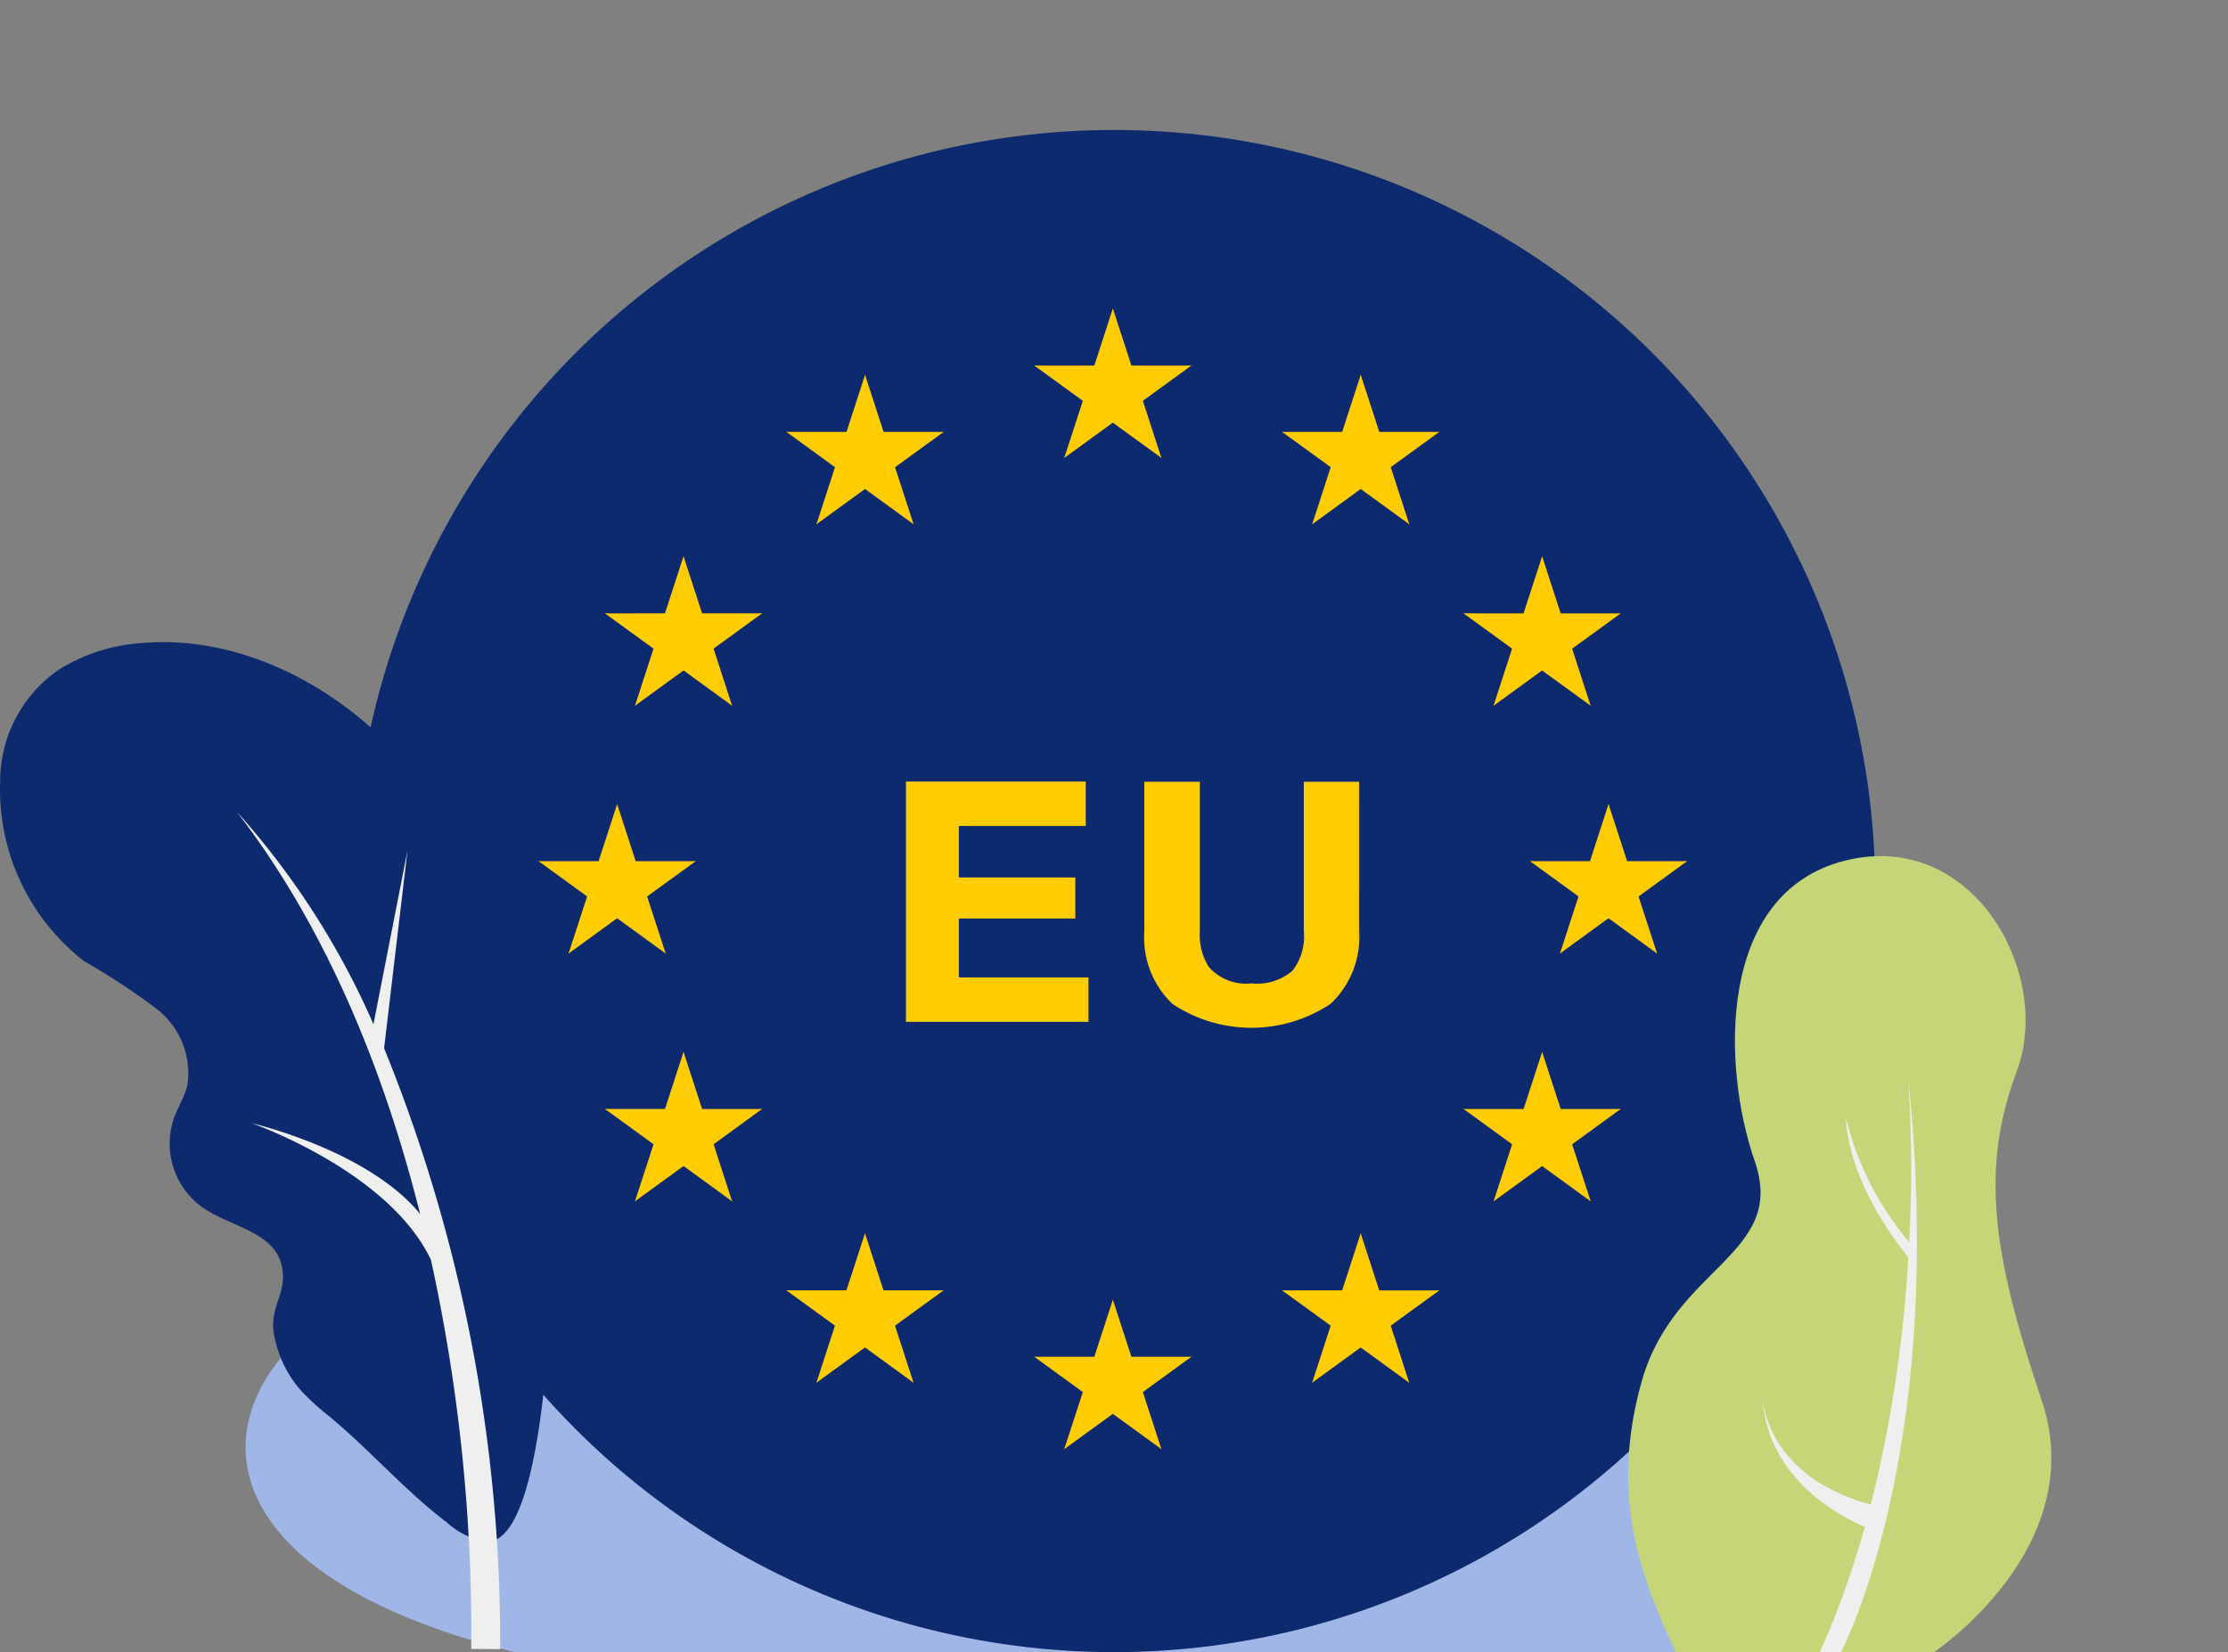 <svg xmlns="http://www.w3.org/2000/svg" id="Component_605_1" data-name="Component 605 &#x2013; 1" width="120" height="89" viewBox="0 0 120 89"><rect x="0" y="0" width="120" height="89" fill="#808080" stroke="none"/><g id="Component_604_1" data-name="Component 604 &#x2013; 1"><g id="courier_copy" data-name="courier copy" transform="translate(0)"><rect id="Rectangle_1635" data-name="Rectangle 1635" width="120" height="89" fill="rgba(255,255,255,0)"></rect><g id="Illustration_Van_Insurance_On_Light" data-name="Illustration Van Insurance On Light" transform="translate(10318.759 14099.252)"><path id="Path_447" data-name="Path 447" d="M-861.494,298.582c-25.37-6.287-13.493-23.1,5.4-22.125,18.207.936,14.411-11.545,32.641-13.63,35.685-4.078,49.783,23.319,24.893,35.756h-62.934Z" transform="translate(-9429.533 -14308.835)" fill="#a0b6e6"></path></g></g><g id="Flag_of_Europe" transform="translate(-110 12.043)"><circle id="Ellipse_34" data-name="Ellipse 34" cx="41" cy="41" r="41" transform="translate(129 -5.043)" fill="#0e2a6e"></circle><g id="Group_2079" data-name="Group 2079" transform="translate(138.353 4.574)"><g id="Group_2011" data-name="Group 2011" transform="translate(26.699 0)"><g id="c" transform="translate(2.77 0)"><path id="t" d="M0,0V4.45H2.225Z" transform="translate(2.116 0) rotate(18)" fill="#fc0"></path><path id="Path_5212" data-name="Path 5212" d="M0,4.45V0H2.225Z" transform="translate(3.491 4.232) rotate(162)" fill="#fc0"></path></g><g id="a" transform="translate(2.898 1.062)"><g id="Group_2006" data-name="Group 2006" transform="translate(5.566 0) rotate(72)"><path id="t-2" data-name="t" d="M0,0V4.45H2.225Z" transform="translate(2.116 0) rotate(18)" fill="#fc0"></path><path id="Path_5213" data-name="Path 5213" d="M0,4.45V0H2.225Z" transform="translate(3.491 4.232) rotate(162)" fill="#fc0"></path></g><g id="Group_2007" data-name="Group 2007" transform="matrix(-0.809, 0.588, -0.588, -0.809, 6.315, 5.744)"><path id="t-3" data-name="t" d="M0,0V4.45H2.225Z" transform="translate(2.116 0) rotate(18)" fill="#fc0"></path><path id="Path_5214" data-name="Path 5214" d="M0,4.45V0H2.225Z" transform="translate(3.491 4.232) rotate(162)" fill="#fc0"></path></g></g><g id="Group_2010" data-name="Group 2010" transform="translate(6.874 9.294) rotate(180)"><g id="Group_2008" data-name="Group 2008" transform="translate(0.887 6.711) rotate(-72)"><path id="t-4" data-name="t" d="M0,4.45V0H2.225Z" transform="translate(0.741 0.688) rotate(-18)" fill="#fc0"></path><path id="Path_5215" data-name="Path 5215" d="M0,0V4.45H2.225Z" transform="translate(2.116 4.92) rotate(-162)" fill="#fc0"></path></g><g id="Group_2009" data-name="Group 2009" transform="matrix(-0.809, -0.588, 0.588, -0.809, 3.424, 6.468)"><path id="t-5" data-name="t" d="M0,4.45V0H2.225Z" transform="translate(0.741 0.688) rotate(-18)" fill="#fc0"></path><path id="Path_5216" data-name="Path 5216" d="M0,0V4.45H2.225Z" transform="translate(2.116 4.92) rotate(-162)" fill="#fc0"></path></g></g></g><g id="Group_2017" data-name="Group 2017" transform="translate(26.699 53.397)"><g id="c-2" data-name="c" transform="translate(2.77 0)"><path id="t-6" data-name="t" d="M0,0V4.45H2.225Z" transform="translate(2.116 0) rotate(18)" fill="#fc0"></path><path id="Path_5217" data-name="Path 5217" d="M0,4.45V0H2.225Z" transform="translate(3.491 4.232) rotate(162)" fill="#fc0"></path></g><g id="a-2" data-name="a" transform="translate(2.898 1.062)"><g id="Group_2012" data-name="Group 2012" transform="translate(5.566 0) rotate(72)"><path id="t-7" data-name="t" d="M0,0V4.45H2.225Z" transform="translate(2.116 0) rotate(18)" fill="#fc0"></path><path id="Path_5218" data-name="Path 5218" d="M0,4.45V0H2.225Z" transform="translate(3.491 4.232) rotate(162)" fill="#fc0"></path></g><g id="Group_2013" data-name="Group 2013" transform="matrix(-0.809, 0.588, -0.588, -0.809, 6.315, 5.744)"><path id="t-8" data-name="t" d="M0,0V4.45H2.225Z" transform="translate(2.116 0) rotate(18)" fill="#fc0"></path><path id="Path_5219" data-name="Path 5219" d="M0,4.45V0H2.225Z" transform="translate(3.491 4.232) rotate(162)" fill="#fc0"></path></g></g><g id="Group_2016" data-name="Group 2016" transform="translate(6.874 9.294) rotate(180)"><g id="Group_2014" data-name="Group 2014" transform="translate(0.887 6.711) rotate(-72)"><path id="t-9" data-name="t" d="M0,4.45V0H2.225Z" transform="translate(0.741 0.688) rotate(-18)" fill="#fc0"></path><path id="Path_5220" data-name="Path 5220" d="M0,0V4.45H2.225Z" transform="translate(2.116 4.92) rotate(-162)" fill="#fc0"></path></g><g id="Group_2015" data-name="Group 2015" transform="matrix(-0.809, -0.588, 0.588, -0.809, 3.424, 6.468)"><path id="t-10" data-name="t" d="M0,4.45V0H2.225Z" transform="translate(0.741 0.688) rotate(-18)" fill="#fc0"></path><path id="Path_5221" data-name="Path 5221" d="M0,0V4.45H2.225Z" transform="translate(2.116 4.92) rotate(-162)" fill="#fc0"></path></g></g></g><g id="l" transform="translate(0 1.236)"><g id="Group_2023" data-name="Group 2023" transform="translate(0 25.463)"><g id="c-3" data-name="c" transform="translate(2.77 0)"><path id="t-11" data-name="t" d="M0,0V4.45H2.225Z" transform="translate(2.116 0) rotate(18)" fill="#fc0"></path><path id="Path_5222" data-name="Path 5222" d="M0,4.45V0H2.225Z" transform="translate(3.491 4.232) rotate(162)" fill="#fc0"></path></g><g id="a-3" data-name="a" transform="translate(2.898 1.062)"><g id="Group_2018" data-name="Group 2018" transform="translate(5.566 0) rotate(72)"><path id="t-12" data-name="t" d="M0,0V4.45H2.225Z" transform="translate(2.116 0) rotate(18)" fill="#fc0"></path><path id="Path_5223" data-name="Path 5223" d="M0,4.45V0H2.225Z" transform="translate(3.491 4.232) rotate(162)" fill="#fc0"></path></g><g id="Group_2019" data-name="Group 2019" transform="matrix(-0.809, 0.588, -0.588, -0.809, 6.315, 5.744)"><path id="t-13" data-name="t" d="M0,0V4.45H2.225Z" transform="translate(2.116 0) rotate(18)" fill="#fc0"></path><path id="Path_5224" data-name="Path 5224" d="M0,4.45V0H2.225Z" transform="translate(3.491 4.232) rotate(162)" fill="#fc0"></path></g></g><g id="Group_2022" data-name="Group 2022" transform="translate(6.874 9.294) rotate(180)"><g id="Group_2020" data-name="Group 2020" transform="translate(0.887 6.711) rotate(-72)"><path id="t-14" data-name="t" d="M0,4.45V0H2.225Z" transform="translate(0.741 0.688) rotate(-18)" fill="#fc0"></path><path id="Path_5225" data-name="Path 5225" d="M0,0V4.45H2.225Z" transform="translate(2.116 4.92) rotate(-162)" fill="#fc0"></path></g><g id="Group_2021" data-name="Group 2021" transform="matrix(-0.809, -0.588, 0.588, -0.809, 3.424, 6.468)"><path id="t-15" data-name="t" d="M0,4.45V0H2.225Z" transform="translate(0.741 0.688) rotate(-18)" fill="#fc0"></path><path id="Path_5226" data-name="Path 5226" d="M0,0V4.45H2.225Z" transform="translate(2.116 4.92) rotate(-162)" fill="#fc0"></path></g></g></g><g id="Group_2029" data-name="Group 2029" transform="matrix(-0.809, -0.588, 0.588, -0.809, 19.573, 13.262)"><g id="c-4" data-name="c" transform="translate(2.77 0)"><path id="t-16" data-name="t" d="M0,0V4.45H2.225Z" transform="translate(2.116 0) rotate(18)" fill="#fc0"></path><path id="Path_5227" data-name="Path 5227" d="M0,4.45V0H2.225Z" transform="translate(3.491 4.232) rotate(162)" fill="#fc0"></path></g><g id="a-4" data-name="a" transform="translate(2.898 1.062)"><g id="Group_2024" data-name="Group 2024" transform="translate(5.566 0) rotate(72)"><path id="t-17" data-name="t" d="M0,0V4.45H2.225Z" transform="translate(2.116 0) rotate(18)" fill="#fc0"></path><path id="Path_5228" data-name="Path 5228" d="M0,4.45V0H2.225Z" transform="translate(3.491 4.232) rotate(162)" fill="#fc0"></path></g><g id="Group_2025" data-name="Group 2025" transform="matrix(-0.809, 0.588, -0.588, -0.809, 6.315, 5.744)"><path id="t-18" data-name="t" d="M0,0V4.45H2.225Z" transform="translate(2.116 0) rotate(18)" fill="#fc0"></path><path id="Path_5229" data-name="Path 5229" d="M0,4.45V0H2.225Z" transform="translate(3.491 4.232) rotate(162)" fill="#fc0"></path></g></g><g id="Group_2028" data-name="Group 2028" transform="translate(6.874 9.294) rotate(180)"><g id="Group_2026" data-name="Group 2026" transform="translate(0.887 6.711) rotate(-72)"><path id="t-19" data-name="t" d="M0,4.45V0H2.225Z" transform="translate(0.741 0.688) rotate(-18)" fill="#fc0"></path><path id="Path_5230" data-name="Path 5230" d="M0,0V4.45H2.225Z" transform="translate(2.116 4.92) rotate(-162)" fill="#fc0"></path></g><g id="Group_2027" data-name="Group 2027" transform="matrix(-0.809, -0.588, 0.588, -0.809, 3.424, 6.468)"><path id="t-20" data-name="t" d="M0,4.45V0H2.225Z" transform="translate(0.741 0.688) rotate(-18)" fill="#fc0"></path><path id="Path_5231" data-name="Path 5231" d="M0,0V4.45H2.225Z" transform="translate(2.116 4.92) rotate(-162)" fill="#fc0"></path></g></g></g><g id="Group_2035" data-name="Group 2035" transform="matrix(-0.809, 0.588, -0.588, -0.809, 15.031, 17.291)"><g id="c-5" data-name="c" transform="translate(2.77 0)"><path id="t-21" data-name="t" d="M0,0V4.45H2.225Z" transform="translate(2.116 0) rotate(18)" fill="#fc0"></path><path id="Path_5232" data-name="Path 5232" d="M0,4.45V0H2.225Z" transform="translate(3.491 4.232) rotate(162)" fill="#fc0"></path></g><g id="a-5" data-name="a" transform="translate(2.898 1.062)"><g id="Group_2030" data-name="Group 2030" transform="translate(5.566 0) rotate(72)"><path id="t-22" data-name="t" d="M0,0V4.45H2.225Z" transform="translate(2.116 0) rotate(18)" fill="#fc0"></path><path id="Path_5233" data-name="Path 5233" d="M0,4.45V0H2.225Z" transform="translate(3.491 4.232) rotate(162)" fill="#fc0"></path></g><g id="Group_2031" data-name="Group 2031" transform="matrix(-0.809, 0.588, -0.588, -0.809, 6.315, 5.744)"><path id="t-23" data-name="t" d="M0,0V4.45H2.225Z" transform="translate(2.116 0) rotate(18)" fill="#fc0"></path><path id="Path_5234" data-name="Path 5234" d="M0,4.45V0H2.225Z" transform="translate(3.491 4.232) rotate(162)" fill="#fc0"></path></g></g><g id="Group_2034" data-name="Group 2034" transform="translate(6.874 9.294) rotate(180)"><g id="Group_2032" data-name="Group 2032" transform="translate(0.887 6.711) rotate(-72)"><path id="t-24" data-name="t" d="M0,4.45V0H2.225Z" transform="translate(0.741 0.688) rotate(-18)" fill="#fc0"></path><path id="Path_5235" data-name="Path 5235" d="M0,0V4.45H2.225Z" transform="translate(2.116 4.92) rotate(-162)" fill="#fc0"></path></g><g id="Group_2033" data-name="Group 2033" transform="matrix(-0.809, -0.588, 0.588, -0.809, 3.424, 6.468)"><path id="t-25" data-name="t" d="M0,4.45V0H2.225Z" transform="translate(0.741 0.688) rotate(-18)" fill="#fc0"></path><path id="Path_5236" data-name="Path 5236" d="M0,0V4.45H2.225Z" transform="translate(2.116 4.92) rotate(-162)" fill="#fc0"></path></g></g></g><g id="Group_2041" data-name="Group 2041" transform="translate(11.185 37.24) rotate(72)"><g id="c-6" data-name="c" transform="translate(2.77 0)"><path id="t-26" data-name="t" d="M0,0V4.45H2.225Z" transform="translate(2.116 0) rotate(18)" fill="#fc0"></path><path id="Path_5237" data-name="Path 5237" d="M0,4.45V0H2.225Z" transform="translate(3.491 4.232) rotate(162)" fill="#fc0"></path></g><g id="a-6" data-name="a" transform="translate(2.898 1.062)"><g id="Group_2036" data-name="Group 2036" transform="translate(5.566 0) rotate(72)"><path id="t-27" data-name="t" d="M0,0V4.45H2.225Z" transform="translate(2.116 0) rotate(18)" fill="#fc0"></path><path id="Path_5238" data-name="Path 5238" d="M0,4.45V0H2.225Z" transform="translate(3.491 4.232) rotate(162)" fill="#fc0"></path></g><g id="Group_2037" data-name="Group 2037" transform="matrix(-0.809, 0.588, -0.588, -0.809, 6.315, 5.744)"><path id="t-28" data-name="t" d="M0,0V4.45H2.225Z" transform="translate(2.116 0) rotate(18)" fill="#fc0"></path><path id="Path_5239" data-name="Path 5239" d="M0,4.45V0H2.225Z" transform="translate(3.491 4.232) rotate(162)" fill="#fc0"></path></g></g><g id="Group_2040" data-name="Group 2040" transform="translate(6.874 9.294) rotate(180)"><g id="Group_2038" data-name="Group 2038" transform="translate(0.887 6.711) rotate(-72)"><path id="t-29" data-name="t" d="M0,4.45V0H2.225Z" transform="translate(0.741 0.688) rotate(-18)" fill="#fc0"></path><path id="Path_5240" data-name="Path 5240" d="M0,0V4.45H2.225Z" transform="translate(2.116 4.92) rotate(-162)" fill="#fc0"></path></g><g id="Group_2039" data-name="Group 2039" transform="matrix(-0.809, -0.588, 0.588, -0.809, 3.424, 6.468)"><path id="t-30" data-name="t" d="M0,4.45V0H2.225Z" transform="translate(0.741 0.688) rotate(-18)" fill="#fc0"></path><path id="Path_5241" data-name="Path 5241" d="M0,0V4.45H2.225Z" transform="translate(2.116 4.92) rotate(-162)" fill="#fc0"></path></g></g></g><g id="Group_2047" data-name="Group 2047" transform="translate(20.957 47.012) rotate(72)"><g id="c-7" data-name="c" transform="translate(2.77 0)"><path id="t-31" data-name="t" d="M0,0V4.45H2.225Z" transform="translate(2.116 0) rotate(18)" fill="#fc0"></path><path id="Path_5242" data-name="Path 5242" d="M0,4.45V0H2.225Z" transform="translate(3.491 4.232) rotate(162)" fill="#fc0"></path></g><g id="a-7" data-name="a" transform="translate(2.898 1.062)"><g id="Group_2042" data-name="Group 2042" transform="translate(5.566 0) rotate(72)"><path id="t-32" data-name="t" d="M0,0V4.45H2.225Z" transform="translate(2.116 0) rotate(18)" fill="#fc0"></path><path id="Path_5243" data-name="Path 5243" d="M0,4.45V0H2.225Z" transform="translate(3.491 4.232) rotate(162)" fill="#fc0"></path></g><g id="Group_2043" data-name="Group 2043" transform="matrix(-0.809, 0.588, -0.588, -0.809, 6.315, 5.744)"><path id="t-33" data-name="t" d="M0,0V4.45H2.225Z" transform="translate(2.116 0) rotate(18)" fill="#fc0"></path><path id="Path_5244" data-name="Path 5244" d="M0,4.45V0H2.225Z" transform="translate(3.491 4.232) rotate(162)" fill="#fc0"></path></g></g><g id="Group_2046" data-name="Group 2046" transform="translate(6.874 9.294) rotate(180)"><g id="Group_2044" data-name="Group 2044" transform="translate(0.887 6.711) rotate(-72)"><path id="t-34" data-name="t" d="M0,4.45V0H2.225Z" transform="translate(0.741 0.688) rotate(-18)" fill="#fc0"></path><path id="Path_5245" data-name="Path 5245" d="M0,0V4.45H2.225Z" transform="translate(2.116 4.92) rotate(-162)" fill="#fc0"></path></g><g id="Group_2045" data-name="Group 2045" transform="matrix(-0.809, -0.588, 0.588, -0.809, 3.424, 6.468)"><path id="t-35" data-name="t" d="M0,4.45V0H2.225Z" transform="translate(0.741 0.688) rotate(-18)" fill="#fc0"></path><path id="Path_5246" data-name="Path 5246" d="M0,0V4.45H2.225Z" transform="translate(2.116 4.92) rotate(-162)" fill="#fc0"></path></g></g></g></g><g id="Group_2078" data-name="Group 2078" transform="translate(63.169 60.414) rotate(180)"><g id="Group_2053" data-name="Group 2053" transform="translate(0 24.422)"><g id="c-8" data-name="c" transform="translate(2.77 4.374)"><path id="t-36" data-name="t" d="M0,4.45V0H2.225Z" transform="translate(0.741 0.688) rotate(-18)" fill="#fc0"></path><path id="Path_5247" data-name="Path 5247" d="M0,0V4.45H2.225Z" transform="translate(2.116 4.92) rotate(-162)" fill="#fc0"></path></g><g id="a-8" data-name="a" transform="translate(2.898 0)"><g id="Group_2048" data-name="Group 2048" transform="translate(0.887 6.711) rotate(-72)"><path id="t-37" data-name="t" d="M0,4.45V0H2.225Z" transform="translate(0.741 0.688) rotate(-18)" fill="#fc0"></path><path id="Path_5248" data-name="Path 5248" d="M0,0V4.45H2.225Z" transform="translate(2.116 4.92) rotate(-162)" fill="#fc0"></path></g><g id="Group_2049" data-name="Group 2049" transform="matrix(-0.809, -0.588, 0.588, -0.809, 3.424, 6.468)"><path id="t-38" data-name="t" d="M0,4.45V0H2.225Z" transform="translate(0.741 0.688) rotate(-18)" fill="#fc0"></path><path id="Path_5249" data-name="Path 5249" d="M0,0V4.45H2.225Z" transform="translate(2.116 4.92) rotate(-162)" fill="#fc0"></path></g></g><g id="Group_2052" data-name="Group 2052" transform="translate(6.874 8.231) rotate(180)"><g id="Group_2050" data-name="Group 2050" transform="translate(5.566 0) rotate(72)"><path id="t-39" data-name="t" d="M0,0V4.45H2.225Z" transform="translate(2.116 0) rotate(18)" fill="#fc0"></path><path id="Path_5250" data-name="Path 5250" d="M0,4.45V0H2.225Z" transform="translate(3.491 4.232) rotate(162)" fill="#fc0"></path></g><g id="Group_2051" data-name="Group 2051" transform="matrix(-0.809, 0.588, -0.588, -0.809, 6.315, 5.744)"><path id="t-40" data-name="t" d="M0,0V4.45H2.225Z" transform="translate(2.116 0) rotate(18)" fill="#fc0"></path><path id="Path_5251" data-name="Path 5251" d="M0,4.45V0H2.225Z" transform="translate(3.491 4.232) rotate(162)" fill="#fc0"></path></g></g></g><g id="Group_2059" data-name="Group 2059" transform="matrix(-0.809, 0.588, -0.588, -0.809, 25.035, 53.434)"><g id="c-9" data-name="c" transform="translate(2.77 4.374)"><path id="t-41" data-name="t" d="M0,4.45V0H2.225Z" transform="translate(0.741 0.688) rotate(-18)" fill="#fc0"></path><path id="Path_5252" data-name="Path 5252" d="M0,0V4.45H2.225Z" transform="translate(2.116 4.92) rotate(-162)" fill="#fc0"></path></g><g id="a-9" data-name="a" transform="translate(2.898 0)"><g id="Group_2054" data-name="Group 2054" transform="translate(0.887 6.711) rotate(-72)"><path id="t-42" data-name="t" d="M0,4.45V0H2.225Z" transform="translate(0.741 0.688) rotate(-18)" fill="#fc0"></path><path id="Path_5253" data-name="Path 5253" d="M0,0V4.45H2.225Z" transform="translate(2.116 4.92) rotate(-162)" fill="#fc0"></path></g><g id="Group_2055" data-name="Group 2055" transform="matrix(-0.809, -0.588, 0.588, -0.809, 3.424, 6.468)"><path id="t-43" data-name="t" d="M0,4.45V0H2.225Z" transform="translate(0.741 0.688) rotate(-18)" fill="#fc0"></path><path id="Path_5254" data-name="Path 5254" d="M0,0V4.45H2.225Z" transform="translate(2.116 4.92) rotate(-162)" fill="#fc0"></path></g></g><g id="Group_2058" data-name="Group 2058" transform="translate(6.874 8.231) rotate(180)"><g id="Group_2056" data-name="Group 2056" transform="translate(5.566 0) rotate(72)"><path id="t-44" data-name="t" d="M0,0V4.45H2.225Z" transform="translate(2.116 0) rotate(18)" fill="#fc0"></path><path id="Path_5255" data-name="Path 5255" d="M0,4.45V0H2.225Z" transform="translate(3.491 4.232) rotate(162)" fill="#fc0"></path></g><g id="Group_2057" data-name="Group 2057" transform="matrix(-0.809, 0.588, -0.588, -0.809, 6.315, 5.744)"><path id="t-45" data-name="t" d="M0,0V4.45H2.225Z" transform="translate(2.116 0) rotate(18)" fill="#fc0"></path><path id="Path_5256" data-name="Path 5256" d="M0,4.45V0H2.225Z" transform="translate(3.491 4.232) rotate(162)" fill="#fc0"></path></g></g></g><g id="Group_2065" data-name="Group 2065" transform="matrix(-0.809, -0.588, 0.588, -0.809, 9.569, 49.405)"><g id="c-10" data-name="c" transform="translate(2.77 4.374)"><path id="t-46" data-name="t" d="M0,4.45V0H2.225Z" transform="translate(0.741 0.688) rotate(-18)" fill="#fc0"></path><path id="Path_5257" data-name="Path 5257" d="M0,0V4.45H2.225Z" transform="translate(2.116 4.92) rotate(-162)" fill="#fc0"></path></g><g id="a-10" data-name="a" transform="translate(2.898 0)"><g id="Group_2060" data-name="Group 2060" transform="translate(0.887 6.711) rotate(-72)"><path id="t-47" data-name="t" d="M0,4.45V0H2.225Z" transform="translate(0.741 0.688) rotate(-18)" fill="#fc0"></path><path id="Path_5258" data-name="Path 5258" d="M0,0V4.45H2.225Z" transform="translate(2.116 4.92) rotate(-162)" fill="#fc0"></path></g><g id="Group_2061" data-name="Group 2061" transform="matrix(-0.809, -0.588, 0.588, -0.809, 3.424, 6.468)"><path id="t-48" data-name="t" d="M0,4.45V0H2.225Z" transform="translate(0.741 0.688) rotate(-18)" fill="#fc0"></path><path id="Path_5259" data-name="Path 5259" d="M0,0V4.45H2.225Z" transform="translate(2.116 4.92) rotate(-162)" fill="#fc0"></path></g></g><g id="Group_2064" data-name="Group 2064" transform="translate(6.874 8.231) rotate(180)"><g id="Group_2062" data-name="Group 2062" transform="translate(5.566 0) rotate(72)"><path id="t-49" data-name="t" d="M0,0V4.45H2.225Z" transform="translate(2.116 0) rotate(18)" fill="#fc0"></path><path id="Path_5260" data-name="Path 5260" d="M0,4.45V0H2.225Z" transform="translate(3.491 4.232) rotate(162)" fill="#fc0"></path></g><g id="Group_2063" data-name="Group 2063" transform="matrix(-0.809, 0.588, -0.588, -0.809, 6.315, 5.744)"><path id="t-50" data-name="t" d="M0,0V4.45H2.225Z" transform="translate(2.116 0) rotate(18)" fill="#fc0"></path><path id="Path_5261" data-name="Path 5261" d="M0,4.45V0H2.225Z" transform="translate(3.491 4.232) rotate(162)" fill="#fc0"></path></g></g></g><g id="Group_2071" data-name="Group 2071" transform="translate(2.346 19.066) rotate(-72)"><g id="c-11" data-name="c" transform="translate(2.77 4.374)"><path id="t-51" data-name="t" d="M0,4.45V0H2.225Z" transform="translate(0.741 0.688) rotate(-18)" fill="#fc0"></path><path id="Path_5262" data-name="Path 5262" d="M0,0V4.45H2.225Z" transform="translate(2.116 4.92) rotate(-162)" fill="#fc0"></path></g><g id="a-11" data-name="a" transform="translate(2.898 0)"><g id="Group_2066" data-name="Group 2066" transform="translate(0.887 6.711) rotate(-72)"><path id="t-52" data-name="t" d="M0,4.45V0H2.225Z" transform="translate(0.741 0.688) rotate(-18)" fill="#fc0"></path><path id="Path_5263" data-name="Path 5263" d="M0,0V4.45H2.225Z" transform="translate(2.116 4.92) rotate(-162)" fill="#fc0"></path></g><g id="Group_2067" data-name="Group 2067" transform="matrix(-0.809, -0.588, 0.588, -0.809, 3.424, 6.468)"><path id="t-53" data-name="t" d="M0,4.45V0H2.225Z" transform="translate(0.741 0.688) rotate(-18)" fill="#fc0"></path><path id="Path_5264" data-name="Path 5264" d="M0,0V4.45H2.225Z" transform="translate(2.116 4.92) rotate(-162)" fill="#fc0"></path></g></g><g id="Group_2070" data-name="Group 2070" transform="translate(6.874 8.231) rotate(180)"><g id="Group_2068" data-name="Group 2068" transform="translate(5.566 0) rotate(72)"><path id="t-54" data-name="t" d="M0,0V4.45H2.225Z" transform="translate(2.116 0) rotate(18)" fill="#fc0"></path><path id="Path_5265" data-name="Path 5265" d="M0,4.45V0H2.225Z" transform="translate(3.491 4.232) rotate(162)" fill="#fc0"></path></g><g id="Group_2069" data-name="Group 2069" transform="matrix(-0.809, 0.588, -0.588, -0.809, 6.315, 5.744)"><path id="t-55" data-name="t" d="M0,0V4.45H2.225Z" transform="translate(2.116 0) rotate(18)" fill="#fc0"></path><path id="Path_5266" data-name="Path 5266" d="M0,4.45V0H2.225Z" transform="translate(3.491 4.232) rotate(162)" fill="#fc0"></path></g></g></g><g id="Group_2077" data-name="Group 2077" transform="translate(12.119 9.294) rotate(-72)"><g id="c-12" data-name="c" transform="translate(2.77 4.374)"><path id="t-56" data-name="t" d="M0,4.45V0H2.225Z" transform="translate(0.741 0.688) rotate(-18)" fill="#fc0"></path><path id="Path_5267" data-name="Path 5267" d="M0,0V4.45H2.225Z" transform="translate(2.116 4.92) rotate(-162)" fill="#fc0"></path></g><g id="a-12" data-name="a" transform="translate(2.898 0)"><g id="Group_2072" data-name="Group 2072" transform="translate(0.887 6.711) rotate(-72)"><path id="t-57" data-name="t" d="M0,4.45V0H2.225Z" transform="translate(0.741 0.688) rotate(-18)" fill="#fc0"></path><path id="Path_5268" data-name="Path 5268" d="M0,0V4.45H2.225Z" transform="translate(2.116 4.92) rotate(-162)" fill="#fc0"></path></g><g id="Group_2073" data-name="Group 2073" transform="matrix(-0.809, -0.588, 0.588, -0.809, 3.424, 6.468)"><path id="t-58" data-name="t" d="M0,4.45V0H2.225Z" transform="translate(0.741 0.688) rotate(-18)" fill="#fc0"></path><path id="Path_5269" data-name="Path 5269" d="M0,0V4.45H2.225Z" transform="translate(2.116 4.92) rotate(-162)" fill="#fc0"></path></g></g><g id="Group_2076" data-name="Group 2076" transform="translate(6.874 8.231) rotate(180)"><g id="Group_2074" data-name="Group 2074" transform="translate(5.566 0) rotate(72)"><path id="t-59" data-name="t" d="M0,0V4.45H2.225Z" transform="translate(2.116 0) rotate(18)" fill="#fc0"></path><path id="Path_5270" data-name="Path 5270" d="M0,4.45V0H2.225Z" transform="translate(3.491 4.232) rotate(162)" fill="#fc0"></path></g><g id="Group_2075" data-name="Group 2075" transform="matrix(-0.809, 0.588, -0.588, -0.809, 6.315, 5.744)"><path id="t-60" data-name="t" d="M0,0V4.45H2.225Z" transform="translate(2.116 0) rotate(18)" fill="#fc0"></path><path id="Path_5271" data-name="Path 5271" d="M0,4.45V0H2.225Z" transform="translate(3.491 4.232) rotate(162)" fill="#fc0"></path></g></g></g></g></g></g><path id="Path_851" data-name="Path 851" d="M-99.438,300.41h13.91s8.475-5.641,5.8-13.576-3.3-12.467-1.34-17.722-2.37-13.086-9.274-11.335-6.6,11.128-4.843,16.177-4.328,5.667-6.079,11.849S-101.318,296.366-99.438,300.41Z" transform="translate(189.692 -211.41)" fill="#c5d577"></path><g id="Group_780" data-name="Group 780" transform="translate(94.932 58.01)"><path id="Path_852" data-name="Path 852" d="M-80.077,355.758c0-.063-.011-.124-.014-.188C-80.091,355.57-80.09,355.638-80.077,355.758Z" transform="translate(80.091 -338.363)" fill="#efefef"></path><path id="Path_853" data-name="Path 853" d="M-71.755,307.851a82.054,82.054,0,0,0-.472-10.253,69.909,69.909,0,0,1,.064,8.9,16.359,16.359,0,0,1-3.413-6.734c.161,3.252,2.391,6.348,3.368,7.557a71.345,71.345,0,0,1-2.02,13.317c-5.052-1.378-5.728-4.8-5.817-5.643.294,4.44,4.533,6.446,5.494,6.844a48.806,48.806,0,0,1-2.417,6.749h1.133s3.828-7.163,4.079-20.734h0Z" transform="translate(80.058 -297.598)" fill="#efefef"></path></g><g id="Group_610" data-name="Group 610" transform="translate(-0.002 34.591)"><g id="Group_609" data-name="Group 609"><path id="Path_462" data-name="Path 462" d="M-911.99,199.494a7.3,7.3,0,0,1,3.131-5.989,9.535,9.535,0,0,1,4.419-1.446c4.64-.432,9.273,1.637,12.7,4.8,6.177,5.71,8.865,14.065,9.447,22.266.216,3.051.191,21.591-3.537,21.328a4.14,4.14,0,0,1-2.1-1.029c-2.29-1.738-4.158-3.923-6.39-5.761a12.577,12.577,0,0,1-1.465-1.342,6.21,6.21,0,0,1-1.474-3.142c-.176-1.189.5-1.938.5-2.949.02-2.48-2.753-2.607-4.454-3.863a4.227,4.227,0,0,1-1.432-4.676c.216-.61.575-1.167.735-1.794a4.38,4.38,0,0,0-1.652-4.139,37.054,37.054,0,0,0-3.915-2.576,11.717,11.717,0,0,1-4.513-9.688Z" transform="translate(912 -192.002)" fill="#0e2a6e"></path></g></g><path id="Path_463" data-name="Path 463" d="M-848.6,272.368A85.007,85.007,0,0,0-854.853,240l1.261-10.651-1.834,9.357a42.806,42.806,0,0,0-7.367-11.456c5.02,6.517,8.049,14.369,9.881,21.68-2.8-3.442-9.071-4.893-9.071-4.893s7.385,2.572,9.654,7.363a93.735,93.735,0,0,1,2.169,20.96Z" transform="translate(875.54 -183.532)" fill="#efefef"></path></g><path id="path3745" d="M378.94,217.208h9.828v-2.394h-6.981v-3.173h6.274v-2.212h-6.274v-2.774h6.836v-2.394H378.94Z" transform="translate(-330.145 -162.161)" fill="#fc0"></path><path id="path2571" d="M458.271,204.3h-2.982v8.051a2.99,2.99,0,0,1-.608,2.126,2.887,2.887,0,0,1-2.2.685,2.668,2.668,0,0,1-2.3-.875,3.178,3.178,0,0,1-.491-1.936V204.3H446.7v8.051a4.936,4.936,0,0,0,1.519,3.921,7.683,7.683,0,0,0,8.512-.007,4.922,4.922,0,0,0,1.536-3.915Z" transform="translate(-385.066 -162.189)" fill="#fc0"></path></svg>